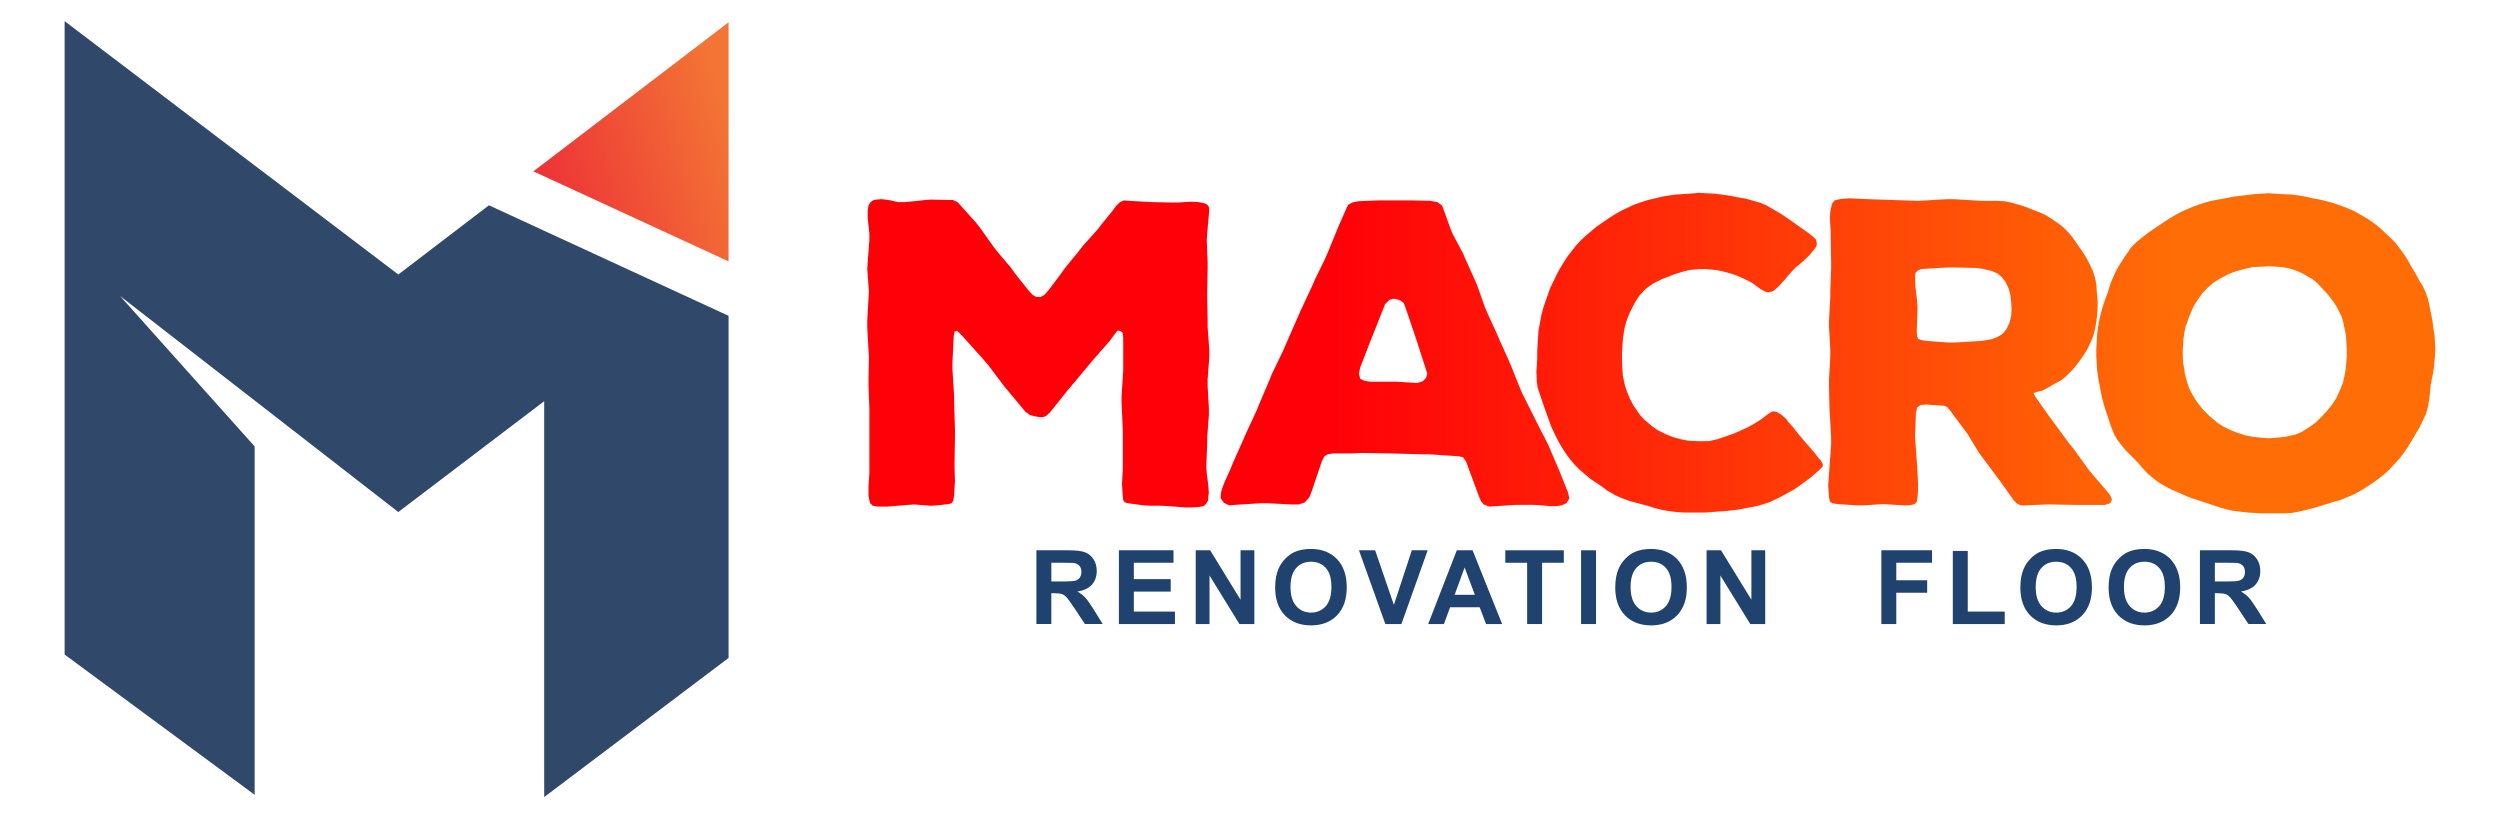 <?xml version="1.0" encoding="UTF-8"?>
<!DOCTYPE svg PUBLIC "-//W3C//DTD SVG 1.1//EN" "http://www.w3.org/Graphics/SVG/1.1/DTD/svg11.dtd">
<!-- Creator: CorelDRAW 2020 (64 Bit) -->
<svg xmlns="http://www.w3.org/2000/svg" xml:space="preserve" width="42.679mm" height="13.968mm" version="1.1" style="shape-rendering:geometricPrecision; text-rendering:geometricPrecision; image-rendering:optimizeQuality; fill-rule:evenodd; clip-rule:evenodd"
viewBox="0 0 4253.67 1392.17"
 xmlns:xlink="http://www.w3.org/1999/xlink"
 xmlns:xodm="http://www.corel.com/coreldraw/odm/2003">
 <defs>
  <style type="text/css">
   <![CDATA[
    .fil4 {fill:none}
    .fil1 {fill:#304869}
    .fil3 {fill:#20426F;fill-rule:nonzero}
    .fil0 {fill:url(#id0)}
    .fil2 {fill:url(#id1)}
   ]]>
  </style>
  <linearGradient id="id0" gradientUnits="userSpaceOnUse" x1="911.28" y1="290.22" x2="1235.83" y2="192.43">
   <stop offset="0" style="stop-opacity:1; stop-color:#ED3237"/>
   <stop offset="1" style="stop-opacity:1; stop-color:#F37435"/>
  </linearGradient>
  <linearGradient id="id1" gradientUnits="userSpaceOnUse" x1="2270.16" y1="492.89" x2="3704.38" y2="492.88">
   <stop offset="0" style="stop-opacity:1; stop-color:#FF0008"/>
   <stop offset="1" style="stop-opacity:1; stop-color:#FF6D06"/>
  </linearGradient>
 </defs>
 <g id="Camada_x0020_1">
  <g id="_2877003997040">
   <g>
    <g>
     <polygon class="fil0" points="1239.62,444.74 1239.62,37.89 907.49,291.54 "/>
     <polygon class="fil1" points="109.91,1113.71 109.91,35.97 677.66,467.07 831.86,349.3 1239.62,537.39 1239.62,1119.48 925.92,1356.2 925.92,682.61 677.66,871.22 204.22,503.64 433.23,759.59 433.23,1352.35 "/>
    </g>
    <g>
     <path class="fil2" d="M2054.02 755.75l0 -11.47 2.87 -38.03 0 -11.48 -2.15 -38.03 0 -11.48 2.87 -38.03 0 -11.48 -2.87 -38.75 0 -11.48 -0.72 -38.03 0 -11.48 0.72 -38.03 0 -11.47 -1.44 -38.03 0.72 -11.48 2.87 -32.29 0.72 -8.61 -1.44 -5.74 -4.31 -3.59 -5.02 -1.44 -8.61 -1.44 -12.2 -0.72 -21.53 1.44 -11.48 0 -33.72 -0.72 -38.03 -2.15 -9.33 -0.72 -7.18 3.59 -5.74 5.74 -5.74 7.89 -18.66 22.96 -7.18 9.33 -25.12 27.99 -7.18 9.33 -22.96 27.99 -7.18 10.04 -21.53 28.7 -6.46 7.18 -6.46 3.59 -7.18 0 -6.46 -3.59 -7.18 -7.89 -22.25 -27.99 -7.18 -10.04 -23.68 -27.99 -7.17 -9.33 -20.81 -29.42 -7.18 -9.33 -25.12 -27.99 -7.18 -7.89 -7.89 -3.59 -9.33 0 -27.27 -0.72 -10.76 0.72 -12.2 1.44 -22.25 2.15 -11.48 0 -15.79 -3.59 -12.2 -1.44 -9.33 0.72 -5.74 1.44 -4.31 3.59 -2.87 5.02 -1.44 9.33 0 11.48 2.87 26.55 0 11.48 -2.87 38.03 -0.72 11.47 2.87 38.03 -0.72 11.48 -2.15 38.03 0 11.48 2.15 38.75 0.72 11.48 -0.72 38.03 0 11.48 1.44 38.03 0 110.5 -1.44 22.25 0 16.5 1.44 7.18 1.44 5.02 4.31 4.31 8.61 1.44 16.5 0 34.44 -2.87 11.48 -0.72 27.99 2.15 11.48 -0.72 18.66 -2.15 5.02 -1.44 2.87 -4.31 1.44 -9.33 0.72 -12.2 0.72 -11.48 -0.72 -21.53 0 -10.76 0.72 -44.49 0 -11.47 -1.44 -45.21 0 -11.48 -2.87 -45.21 0 -11.48 2.15 -45.21 1.44 -7.89 4.31 -1.44 9.33 9.33 37.32 41.62 7.18 8.61 26.54 35.16 35.88 43.06 7.89 5.74 8.61 2.15 7.89 1.44 5.74 0 5.02 -2.15 6.46 -5.74 28.7 -35.88 43.77 -52.38 30.14 -34.44 7.18 -10.05 5.02 -6.46 4.31 0 4.31 2.87 1.44 8.61 0 55.97 -2.87 44.49 0 11.48 2.15 45.21 0 67.44 -1.44 24.4 0.72 10.76 0.72 10.05 0.72 7.18 2.87 3.59 5.02 1.44 26.55 3.59 12.92 0.72 17.94 0 12.19 0.72 28.7 2.15 11.48 0 10.76 -0.72 7.89 -1.44 4.31 -3.59 3.59 -5.74 0.72 -7.89 0.72 -5.74 -0.72 -10.76 -2.87 -22.25 -0.72 -11.48 1.44 -38.03zm2088.3 -185.85l-2.15 -12.2 -1.44 -12.2 -4.31 -21.53 -3.59 -16.5 -3.59 -10.05 -5.02 -10.76 -5.74 -9.33 -7.89 -14.35 -5.74 -9.32 -5.02 -9.33 -5.74 -9.33 -10.05 -13.63 -6.46 -8.61 -7.89 -7.89 -7.89 -7.18 -12.2 -11.48 -9.33 -7.18 -9.33 -6.46 -23.68 -13.63 -10.05 -4.31 -15.07 -5.74 -10.76 -3.59 -10.76 -2.87 -11.47 -2.87 -12.2 -2.15 -12.2 -2.87 -12.2 -2.15 -12.2 -1.44 -17.22 -0.72 -21.53 -1.44 -22.96 1.44 -35.88 4.31 -10.76 2.15 -27.27 5.02 -10.76 2.87 -10.76 3.59 -10.05 3.59 -15.07 6.46 -10.05 5.02 -10.05 5.74 -9.33 5.74 -21.52 14.35 -9.33 6.46 -9.33 7.18 -12.2 10.05 -8.61 8.61 -3.59 5.74 -7.18 10.05 -10.05 15.79 -5.74 10.75 -2.87 6.46 -5.02 11.48 -5.02 16.5 -4.31 11.48 -3.59 10.76 -3.59 12.2 -2.87 12.2 -2.15 12.2 -1.44 12.2 -0.72 12.92 -0.72 12.2 0 12.2 0.72 12.2 0.72 10.76 2.15 15.79 2.15 10.76 2.15 11.48 2.15 10.76 4.31 15.07 10.76 32.29 5.74 14.35 5.74 9.32 7.18 9.33 7.18 8.61 19.38 19.38 7.89 9.33 8.61 9.33 9.33 7.89 9.32 7.18 10.76 6.46 10.76 5.74 22.96 10.05 12.2 5.02 11.48 3.59 38.75 12.92 10.76 2.87 10.05 2.15 23.68 2.87 24.4 1.44 38.75 0 12.2 -0.72 12.2 -2.15 12.2 -2.87 11.48 -2.87 12.2 -3.59 22.95 -7.18 10.76 -2.87 14.35 -5.74 10.05 -4.31 10.76 -5.74 9.33 -5.74 12.92 -8.61 8.61 -6.46 9.33 -7.18 7.89 -7.18 11.48 -12.2 7.18 -7.89 7.18 -9.33 6.46 -9.33 19.38 -32.28 5.02 -10.05 7.18 -15.07 2.87 -10.76 2.15 -11.48 1.44 -10.76 1.44 -16.5 4.31 -21.53 1.44 -10.76 1.44 -16.5 0.72 -11.48 -1.44 -24.4zm-150.7 53.82l-1.44 10.76 -3.59 16.5 -4.31 10.76 -7.18 15.79 -6.46 10.05 -9.33 11.48 -7.18 7.89 -11.47 11.48 -8.61 6.46 -15.79 10.05 -10.05 4.31 -15.79 3.59 -11.48 1.44 -17.94 1.43 -12.2 -0.72 -17.94 -2.14 -10.76 -2.15 -15.07 -5.02 -10.76 -4.31 -11.48 -5.74 -10.05 -6.46 -14.35 -12.2 -8.61 -8.61 -4.31 -5.02 -7.89 -10.05 -3.59 -5.74 -5.74 -10.05 -2.87 -5.74 -3.59 -10.05 -1.44 -5.02 -2.87 -10.76 -0.72 -6.46 -2.15 -11.48 -0.72 -11.48 0 -10.76 0.72 -10.76 0.72 -10.05 1.44 -10.05 2.15 -10.05 2.15 -5.02 3.59 -10.76 6.46 -15.07 2.15 -4.31 5.74 -9.33 7.89 -10.76 7.89 -8.61 11.48 -10.05 10.05 -6.46 16.5 -8.61 11.48 -4.31 18.66 -5.01 10.76 -2.16 15.79 -0.71 10.76 -0.72 22.96 1.43 11.48 2.16 11.48 3.58 10.05 4.31 18.66 10.76 7.89 6.46 10.75 11.48 7.18 7.89 10.05 12.92 5.74 9.33 7.89 15.79 2.87 10.05 4.31 21.53 0.72 11.48 0.72 12.2 0 12.2 -1.44 17.22zm-398.11 226.03l-3.59 -7.89 -6.46 -7.89 -22.25 -25.83 -7.18 -8.61 -25.83 -35.88 -7.18 -8.61 -25.83 -35.15 -6.46 -8.61 -25.83 -36.6 -2.87 -5.74 5.74 -2.15 9.33 -2.15 9.33 -5.02 8.61 -5.02 14.35 -7.89 7.89 -6.46 11.48 -11.48 6.46 -7.89 6.46 -8.61 6.46 -9.33 6.46 -10.76 5.02 -10.76 4.31 -10.76 2.87 -11.48 2.15 -12.2 1.44 -12.2 0.72 -11.48 0 -11.48 -1.44 -15.79 -0.72 -11.48 -2.15 -11.48 -3.59 -11.48 -5.02 -10.75 -5.02 -10.05 -8.61 -13.63 -6.46 -9.33 -10.05 -14.35 -7.18 -8.61 -7.18 -7.18 -7.89 -6.46 -13.63 -9.33 -9.33 -5.74 -10.76 -5.02 -11.48 -4.31 -10.75 -4.31 -10.76 -3.59 -15.07 -4.31 -10.76 -2.15 -12.2 -0.72 -27.27 0 -47.36 -2.87 -11.48 0 -48.8 2.87 -85.39 -2.87 -32.28 -1.44 -10.76 0.72 -5.74 0.72 -8.61 2.15 -4.31 5.74 -2.15 9.33 -0.72 4.31 -0.72 10.76 1.44 23.68 0 11.48 0.72 38.75 0 11.48 -1.44 38.02 0 11.48 -2.15 38.75 0 11.48 2.15 38.75 0 11.48 -2.15 38.75 0 11.48 0.72 38.03 0.72 11.48 2.15 38.74 0 11.48 -2.87 38.75 -0.72 11.48 -1.44 18.66 0.72 10.76 0.72 10.05 1.44 7.18 4.31 2.87 8.61 1.44 33.01 2.15 11.48 0 33 -2.15 34.44 2.15 11.48 0 7.89 -2.15 3.59 -3.59 1.44 -8.61 0.72 -11.48 0 -11.48 -0.72 -17.22 -0.72 -11.48 -2.87 -40.19 -0.72 -11.48 1.44 -39.46 2.15 -9.33 5.74 -4.31 9.33 -0.72 22.96 1.44 8.61 0.72 4.31 2.15 5.02 5.74 22.96 30.86 6.46 8.61 20.09 33 6.46 8.61 22.96 30.86 6.46 8.61 22.96 32.29 5.74 5.74 6.46 2.87 9.33 0 32.28 -1.44 11.48 0 39.47 0.72 50.23 0 9.33 -2.87 2.87 -6.46zm-220.29 -269.81l-47.36 2.87 -11.48 0 -37.32 -2.87 -8.61 -1.44 -5.02 -2.15 -1.44 -4.31 -0.72 -7.89 1.44 -39.47 -0.72 -12.2 -1.44 -12.2 -1.44 -11.48 -0.72 -16.5 0.72 -7.89 4.31 -4.31 5.02 -2.15 8.61 -0.72 36.6 -2.15 11.48 0 35.88 0.73 11.48 1.43 15.79 3.59 10.05 4.31 7.89 6.46 6.46 8.61 5.02 10.76 2.87 10.76 1.44 12.2 0.72 12.2 -0.72 11.48 -2.87 11.48 -5.02 10.76 -7.18 8.61 -8.61 5.02 -9.33 3.59 -15.79 2.87zm-271.82 209.53l-3.59 -6.46 -3.59 -3.59 -6.46 -8.61 -19.38 -22.25 -7.18 -8.6 -11.48 -14.35 -7.18 -7.89 -2.87 -4.31 -7.89 -7.18 -7.89 -5.02 -6.46 -1.44 -4.31 1.44 -7.18 5.02 -9.33 7.18 -13.63 8.61 -9.33 5.02 -10.76 5.02 -11.47 5.02 -17.94 6.46 -10.76 3.59 -5.74 1.43 -10.05 2.15 -16.5 0 -17.22 -0.71 -11.48 -2.16 -15.79 -4.3 -10.76 -4.31 -14.35 -7.18 -9.33 -6.46 -13.63 -11.48 -7.89 -8.61 -10.76 -15.79 -5.74 -10.76 -5.02 -12.2 -3.59 -10.76 -3.59 -16.5 -0.72 -10.76 -0.72 -17.94 0 -11.48 1.44 -21.53 1.44 -10.76 2.15 -12.2 3.59 -11.48 4.31 -10.76 5.02 -10.05 5.02 -9.33 6.46 -10.05 8.61 -9.33 5.02 -4.31 10.05 -7.18 14.35 -7.18 9.33 -3.59 10.76 -4.31 15.79 -5.02 11.48 -2.86 15.79 -1.45 11.48 0 17.94 1.45 10.76 2.14 15.79 4.31 10.04 3.59 15.79 7.18 9.33 5.02 13.63 10.05 7.89 4.31 5.02 1.44 5.02 -0.72 5.02 -2.15 6.46 -5.74 3.59 -3.59 7.89 -8.61 12.2 -14.35 7.89 -7.89 7.89 -6.45 7.89 -7.18 7.89 -7.89 6.46 -7.89 4.31 -5.74 0.72 -5.74 -1.44 -5.74 -5.02 -5.02 -4.31 -3.59 -7.89 -5.74 -22.25 -15.79 -18.66 -12.92 -10.05 -5.74 -15.79 -9.33 -10.05 -4.31 -25.12 -7.18 -16.49 -2.87 -10.05 -2.15 -26.55 -3.59 -15.79 -0.72 -10.76 -0.72 -15.79 1.44 -22.25 1.44 -12.2 1.44 -12.2 2.15 -24.4 5.74 -11.48 3.59 -12.2 4.31 -21.53 10.05 -10.05 5.74 -9.33 5.74 -22.96 15.79 -8.61 7.18 -9.33 7.89 -8.61 7.89 -8.61 9.33 -7.89 10.05 -7.17 9.33 -6.46 10.05 -6.46 10.75 -5.74 10.76 -5.02 10.76 -5.02 10.05 -5.02 14.35 -3.59 10.05 -3.59 10.76 -2.87 10.76 -2.87 15.79 -2.15 10.76 -0.72 11.48 -1.44 24.4 0 12.2 -0.72 11.48 -0.72 10.76 0.72 16.5 1.44 10.76 7.18 21.53 5.02 14.35 10.76 30.14 7.18 15.07 5.02 10.04 5.74 10.05 6.46 10.05 7.88 10.76 7.89 9.33 8.61 8.61 18.66 15.79 10.05 6.46 9.33 6.46 8.61 6.46 13.63 7.89 9.33 4.31 15.79 5.74 32.29 8.61 10.76 3.59 12.2 2.87 12.2 2.15 12.2 1.44 12.2 0.72 37.32 0 17.94 -1.44 12.92 -0.72 25.11 -2.87 17.94 -3.59 12.2 -2.15 12.2 -3.59 10.76 -3.59 16.5 -7.89 9.33 -5.02 14.35 -7.89 8.61 -5.74 13.63 -10.05 8.61 -6.46 12.92 -11.48 5.74 -5.74 0 -4.31zm-447.62 12.92l-19.38 -45.21 -5.02 -10.04 -17.22 -33.73 -22.25 -44.49 -4.31 -10.05 -14.35 -35.88 -4.31 -10.05 -15.79 -35.16 -4.31 -10.05 -15.79 -34.44 -4.31 -10.05 -12.92 -36.6 -4.31 -10.05 -15.79 -35.15 -4.31 -10.05 -17.94 -33.73 -4.31 -10.76 -10.05 -27.99 -3.59 -9.33 -7.88 -5.74 -12.2 -2.15 -33.01 -0.72 -55.97 0 -33.01 1.44 -10.76 2.15 -7.18 4.31 -3.59 7.89 -12.92 29.42 -4.31 10.76 -13.63 33.01 -5.02 11.48 -15.79 32.28 -5.02 11.48 -20.09 43.06 -25.83 58.84 -4.31 10.05 -19.37 40.19 -4.31 10.76 -16.5 38.75 -4.31 10.76 -18.66 40.19 -4.31 10.04 -17.94 40.19 -4.31 10.76 -10.05 22.25 -4.31 11.48 -1.44 5.74 -0.72 9.33 5.74 7.89 8.61 4.31 9.33 -0.72 44.49 -2.87 11.48 0 41.61 2.15 11.48 0 10.76 -3.59 7.89 -9.33 4.31 -11.48 16.5 -48.8 4.31 -8.61 5.74 -3.59 9.33 -1.44 33.01 0 10.76 -0.72 10.76 0 43.06 0.72 53.82 1.44 11.48 0 43.05 2.87 8.61 0.72 6.46 1.44 5.02 7.18 22.25 60.28 3.59 7.89 4.31 5.02 9.33 3.59 44.49 -2.87 32.29 0 10.76 0.72 16.5 1.44 10.05 0 9.33 -1.44 7.89 -3.59 5.02 -7.89 -2.15 -10.05 -14.35 -35.88zm-227.47 -159.3l-5.74 5.74 -9.33 2.87 -33.73 -2.15 -45.21 0 -10.05 -1.44 -7.89 -3.59 -2.15 -8.61 2.15 -10.76 18.66 -48.08 4.31 -10.76 19.38 -48.8 7.18 -7.18 7.89 -2.15 9.33 2.15 7.18 5.02 3.59 9.33 14.35 42.34 3.59 10.76 15.79 48.8 2.87 9.33 -2.15 7.18z"/>
     <g>
      <path class="fil3" d="M1763.38 1061.8m0 0l0 -125.49 53.45 0c13.33,0 23.14,1.05 29.1,3.33 6.13,2.28 11.04,6.31 14.72,12.09 3.68,5.79 5.43,12.28 5.43,19.81 0,9.29 -2.8,17.17 -8.23,23.31 -5.61,6.13 -13.85,9.99 -24.72,11.56 5.43,3.16 9.99,6.67 13.49,10.51 3.51,3.86 8.24,10.69 14.37,20.33l15.25 24.54 -30.32 0 -18.06 -27.34c-6.66,-9.82 -11.04,-15.95 -13.49,-18.41 -2.45,-2.62 -4.9,-4.38 -7.53,-5.25 -2.8,-0.88 -7.01,-1.41 -12.97,-1.41l-5.08 0 0 52.4 -25.42 0zm25.42 -72.39l18.75 0c12.1,0 19.81,-0.52 22.79,-1.57 2.97,-1.05 5.43,-2.8 7.01,-5.25 1.75,-2.63 2.63,-5.79 2.63,-9.47 0,-4.21 -1.06,-7.71 -3.33,-10.35 -2.28,-2.45 -5.44,-4.21 -9.65,-4.9 -1.92,-0.18 -8.23,-0.35 -18.4,-0.35l-19.8 0 0 31.89z"/>
      <path class="fil3" d="M1903.77 1061.8m0 0l0 -125.49 92.9 0 0 21.21 -67.48 0 0 27.87 62.75 0 0 21.21 -62.75 0 0 34.01 69.94 0 0 21.2 -95.35 0z"/>
      <path class="fil3" d="M2034.49 1061.8m0 0l0 -125.49 24.54 0 51.71 84.13 0 -84.13 23.49 0 0 125.49 -25.42 0 -50.83 -82.55 0 82.55 -23.49 0z"/>
      <path class="fil3" d="M2169.63 1061.8m0 -62.04c0,-12.8 1.93,-23.48 5.79,-32.25 2.8,-6.31 6.66,-12.09 11.74,-17.17 4.9,-5.08 10.34,-8.94 16.13,-11.39 7.88,-3.33 16.82,-4.91 27.17,-4.91 18.4,0 33.3,5.79 44.34,17.18 11.04,11.56 16.64,27.52 16.64,48.02 0,20.33 -5.43,36.11 -16.47,47.68 -11.04,11.39 -25.76,17.17 -44.16,17.17 -18.76,0 -33.66,-5.78 -44.7,-17.17 -10.86,-11.39 -16.47,-27 -16.47,-47.15zm26.12 -0.88c0,14.37 3.33,25.07 9.81,32.42 6.67,7.37 15.08,11.04 25.07,11.04 10.17,0 18.41,-3.68 25.07,-10.86 6.49,-7.37 9.64,-18.23 9.64,-32.95 0,-14.37 -3.15,-25.07 -9.47,-32.07 -6.31,-7.19 -14.72,-10.69 -25.24,-10.69 -10.34,0 -18.93,3.51 -25.24,10.69 -6.49,7.19 -9.64,18.05 -9.64,32.42z"/>
      <path class="fil3" d="M2312.24 1061.8m44.87 0l-44.87 -125.49 27.52 0 31.9 92.89 30.5 -92.89 26.99 0 -44.69 125.49 -27.35 0z"/>
      <path class="fil3" d="M2429.97 1061.8m125.85 0l-27.34 0 -10.87 -28.56 -50.3 0 -10.51 28.56 -26.82 0 48.73 -125.49 26.82 0 50.3 125.49zm-46.44 -49.77l-17.35 -46.44 -17 46.44 34.36 0z"/>
      <path class="fil3" d="M2561.22 1061.8m37.17 0l0 -104.28 -37.17 0 0 -21.21 99.56 0 0 21.21 -36.98 0 0 104.28 -25.42 0z"/>
      <path class="fil3" d="M2690.17 1061.8m0 0l0 -125.49 25.42 0 0 125.49 -25.42 0z"/>
      <path class="fil3" d="M2748.31 1061.8m0 -62.04c0,-12.8 1.92,-23.48 5.78,-32.25 2.8,-6.31 6.66,-12.09 11.74,-17.17 4.91,-5.08 10.35,-8.94 16.13,-11.39 7.89,-3.33 16.82,-4.91 27.17,-4.91 18.4,0 33.3,5.79 44.34,17.18 11.04,11.56 16.65,27.52 16.65,48.02 0,20.33 -5.43,36.11 -16.47,47.68 -11.04,11.39 -25.76,17.17 -44.17,17.17 -18.76,0 -33.65,-5.78 -44.69,-17.17 -10.87,-11.39 -16.47,-27 -16.47,-47.15zm26.11 -0.88c0,14.37 3.33,25.07 9.82,32.42 6.66,7.37 15.07,11.04 25.07,11.04 10.17,0 18.4,-3.68 25.06,-10.86 6.49,-7.37 9.65,-18.23 9.65,-32.95 0,-14.37 -3.16,-25.07 -9.47,-32.07 -6.31,-7.19 -14.72,-10.69 -25.24,-10.69 -10.35,0 -18.94,3.51 -25.25,10.69 -6.48,7.19 -9.64,18.05 -9.64,32.42z"/>
      <path class="fil3" d="M2903.72 1061.8m0 0l0 -125.49 24.54 0 51.7 84.13 0 -84.13 23.49 0 0 125.49 -25.42 0 -50.83 -82.55 0 82.55 -23.48 0z"/>
      <path class="fil3" d="M3201.08 1061.8m0 0l0 -125.49 86.23 0 0 21.21 -60.82 0 0 29.79 52.57 0 0 21.21 -52.57 0 0 53.28 -25.42 0z"/>
      <path class="fil3" d="M3322.67 1061.8m0 0l0 -124.44 25.42 0 0 103.25 62.92 0 0 21.2 -88.33 0z"/>
      <path class="fil3" d="M3437.58 1061.8m0 -62.04c0,-12.8 1.93,-23.48 5.79,-32.25 2.8,-6.31 6.66,-12.09 11.74,-17.17 4.9,-5.08 10.34,-8.94 16.13,-11.39 7.88,-3.33 16.82,-4.91 27.16,-4.91 18.41,0 33.31,5.79 44.35,17.18 11.04,11.56 16.64,27.52 16.64,48.02 0,20.33 -5.43,36.11 -16.47,47.68 -11.04,11.39 -25.76,17.17 -44.16,17.17 -18.76,0 -33.66,-5.78 -44.7,-17.17 -10.86,-11.39 -16.47,-27 -16.47,-47.15zm26.12 -0.88c0,14.37 3.33,25.07 9.81,32.42 6.67,7.37 15.08,11.04 25.07,11.04 10.17,0 18.41,-3.68 25.07,-10.86 6.49,-7.37 9.64,-18.23 9.64,-32.95 0,-14.37 -3.15,-25.07 -9.47,-32.07 -6.31,-7.19 -14.72,-10.69 -25.24,-10.69 -10.34,0 -18.93,3.51 -25.24,10.69 -6.49,7.19 -9.64,18.05 -9.64,32.42z"/>
      <path class="fil3" d="M3587.74 1061.8m0 -62.04c0,-12.8 1.92,-23.48 5.78,-32.25 2.8,-6.31 6.66,-12.09 11.74,-17.17 4.91,-5.08 10.35,-8.94 16.13,-11.39 7.88,-3.33 16.82,-4.91 27.17,-4.91 18.4,0 33.3,5.79 44.34,17.18 11.04,11.56 16.65,27.52 16.65,48.02 0,20.33 -5.43,36.11 -16.47,47.68 -11.04,11.39 -25.76,17.17 -44.17,17.17 -18.76,0 -33.65,-5.78 -44.69,-17.17 -10.87,-11.39 -16.47,-27 -16.47,-47.15zm26.11 -0.88c0,14.37 3.33,25.07 9.82,32.42 6.66,7.37 15.07,11.04 25.06,11.04 10.17,0 18.41,-3.68 25.07,-10.86 6.49,-7.37 9.64,-18.23 9.64,-32.95 0,-14.37 -3.15,-25.07 -9.46,-32.07 -6.31,-7.19 -14.72,-10.69 -25.25,-10.69 -10.34,0 -18.93,3.51 -25.24,10.69 -6.49,7.19 -9.64,18.05 -9.64,32.42z"/>
      <path class="fil3" d="M3743.15 1061.8m0 0l0 -125.49 53.45 0c13.33,0 23.14,1.05 29.09,3.33 6.14,2.28 11.04,6.31 14.73,12.09 3.68,5.79 5.43,12.28 5.43,19.81 0,9.29 -2.81,17.17 -8.24,23.31 -5.6,6.13 -13.84,9.99 -24.71,11.56 5.43,3.16 9.99,6.67 13.49,10.51 3.5,3.86 8.23,10.69 14.37,20.33l15.25 24.54 -30.33 0 -18.05 -27.34c-6.66,-9.82 -11.04,-15.95 -13.49,-18.41 -2.45,-2.62 -4.9,-4.38 -7.53,-5.25 -2.81,-0.88 -7.02,-1.41 -12.98,-1.41l-5.08 0 0 52.4 -25.41 0zm25.41 -72.39l18.76 0c12.1,0 19.8,-0.52 22.78,-1.57 2.98,-1.05 5.43,-2.8 7.02,-5.25 1.75,-2.63 2.63,-5.79 2.63,-9.47 0,-4.21 -1.06,-7.71 -3.34,-10.35 -2.27,-2.45 -5.43,-4.21 -9.64,-4.9 -1.92,-0.18 -8.23,-0.35 -18.4,-0.35l-19.81 0 0 31.89z"/>
     </g>
    </g>
   </g>
   <rect class="fil4" x="0" y="-0" width="4253.67" height="1392.18"/>
  </g>
 </g>
</svg>
